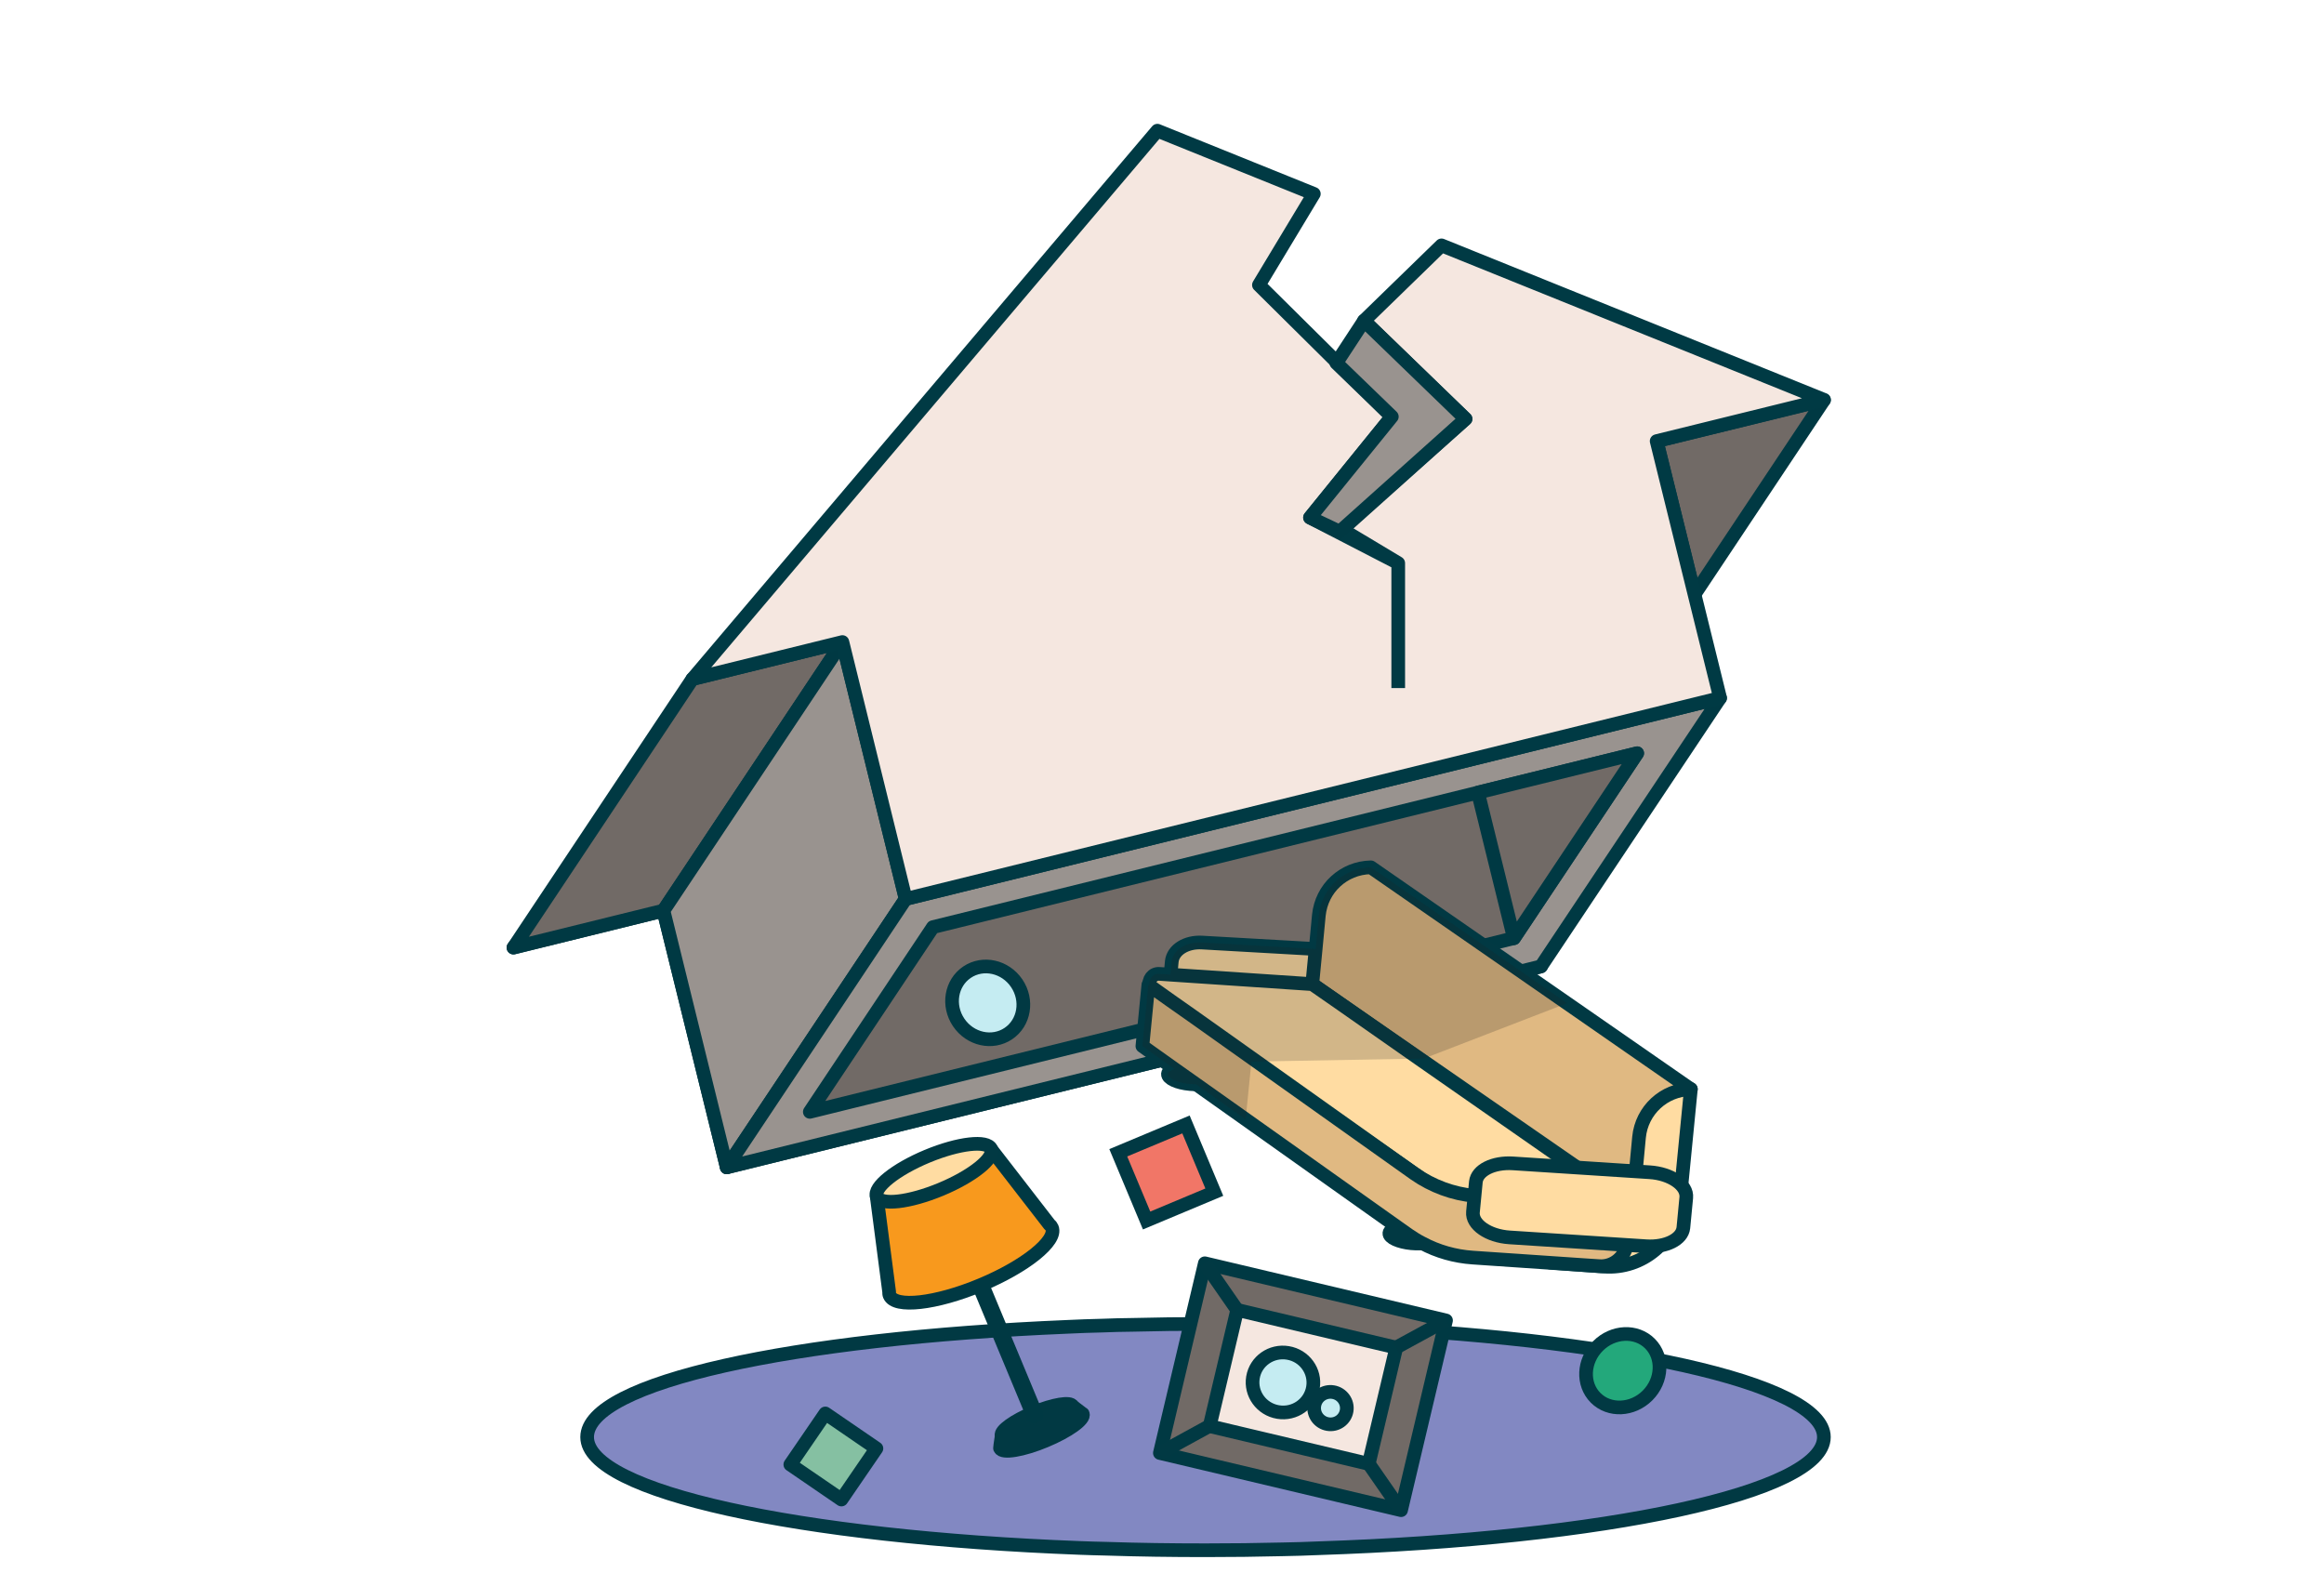<svg width="170" height="116" viewBox="0 0 170 116" fill="none" xmlns="http://www.w3.org/2000/svg">
<g clip-path="url(#clip0_4296_47964)">
<path d="M133.417 105.116C133.417 109.176 117.455 112.554 96.382 113.248C95.532 113.281 94.671 113.315 93.798 113.326C91.964 113.371 90.085 113.393 88.183 113.393C85.711 113.393 83.273 113.36 80.912 113.281C80.275 113.27 79.637 113.248 79.011 113.225C58.43 112.443 42.949 109.12 42.949 105.116C42.949 101.112 57.971 97.89 78.105 97.051C78.933 97.007 79.76 96.984 80.611 96.962C81.349 96.928 82.098 96.917 82.848 96.906C84.593 96.861 86.382 96.839 88.183 96.839C88.988 96.839 89.782 96.839 90.577 96.85C92.288 96.861 93.977 96.895 95.621 96.951C96.281 96.973 96.941 96.996 97.59 97.018C118.059 97.812 133.417 101.145 133.417 105.116Z" fill="#8288C2" stroke="#013943" stroke-miterlimit="10"/>
<path d="M120.331 48.887L71.573 29.189L37.559 69.311L48.532 66.605L53.162 85.385L112.725 70.687L108.094 51.907L120.331 48.887Z" fill="#8288C2" stroke="#013943" stroke-linejoin="round"/>
<path d="M50.645 49.671L37.559 69.312L48.532 66.605L61.618 46.964L50.645 49.671Z" fill="#716A66" stroke="#003943" stroke-linejoin="round"/>
<path d="M66.249 65.754L53.162 85.385L48.531 66.605L61.618 46.963L66.249 65.754Z" fill="#99938F" stroke="#003943" stroke-linejoin="round"/>
<path d="M125.821 51.057L112.722 70.687L53.16 85.385L66.247 65.754L125.821 51.057Z" fill="#99938F" stroke="#003943" stroke-linejoin="round"/>
<path d="M119.763 55.096L110.747 68.619L59.238 81.326L68.243 67.814L119.763 55.096Z" fill="#716A66" stroke="#003943" stroke-linejoin="round"/>
<path d="M133.417 29.268L123.954 43.473L121.18 32.265L133.417 29.268Z" fill="#716A66" stroke="#003943" stroke-linejoin="round"/>
<path d="M110.742 68.63L108.113 57.97L119.757 55.096L110.742 68.63Z" fill="#716A66" stroke="#003943" stroke-linejoin="round"/>
<path d="M79.204 103.416C79.371 103.807 78.141 104.691 76.474 105.384C74.808 106.078 73.32 106.324 73.152 105.932L73.175 105.698L73.275 105.015L78.454 102.856L79.002 103.27L79.192 103.416H79.204Z" fill="#013943" stroke="#013943" stroke-linejoin="round"/>
<path d="M76.119 104.538C77.55 103.942 78.597 103.186 78.457 102.85C78.317 102.513 77.043 102.724 75.612 103.32C74.18 103.915 73.133 104.671 73.273 105.008C73.413 105.344 74.687 105.134 76.119 104.538Z" fill="#013943" stroke="#013943" stroke-linejoin="round"/>
<path d="M69.683 88.745L69.445 88.844L75.597 103.621L75.834 103.522L69.683 88.745Z" fill="#F8991D" stroke="#003943" stroke-linejoin="round"/>
<path d="M76.784 89.591L72.488 84.043L64.133 87.522L65.039 94.479C65.039 94.58 65.039 94.669 65.072 94.747C65.464 95.698 68.45 95.363 71.728 93.998C75.005 92.633 77.343 90.754 76.951 89.803C76.918 89.725 76.862 89.647 76.784 89.591Z" fill="#F8991D" stroke="#003943" stroke-linejoin="round"/>
<path d="M68.825 86.993C71.135 86.031 72.782 84.711 72.504 84.044C72.226 83.376 70.129 83.615 67.819 84.576C65.509 85.538 63.862 86.858 64.14 87.526C64.417 88.193 66.515 87.954 68.825 86.993Z" fill="#FFDCA2" stroke="#013943" stroke-linecap="round" stroke-linejoin="round"/>
<path d="M88.767 78.876C88.745 79.133 88.208 79.312 87.503 79.312C87.358 79.312 87.201 79.301 87.045 79.29C86.128 79.211 85.412 78.876 85.434 78.552C85.445 78.406 85.635 78.283 85.937 78.205C86.251 78.115 86.687 78.093 87.157 78.138C88.074 78.216 88.801 78.552 88.767 78.876Z" fill="#8288C2" stroke="#013943" stroke-linejoin="round"/>
<path d="M104.974 90.517C105.004 90.197 104.281 89.867 103.359 89.779C102.436 89.691 101.664 89.879 101.633 90.198C101.603 90.518 102.326 90.849 103.248 90.937C104.171 91.025 104.943 90.837 104.974 90.517Z" fill="#8288C2" stroke="#013943" stroke-linejoin="round"/>
<path d="M123.685 79.67L122.869 87.992C122.589 90.788 120.139 92.847 117.343 92.645L113.395 92.354L119.479 78.999L123.685 79.659V79.67Z" fill="#FFDCA2" stroke="#013943" stroke-linecap="round" stroke-linejoin="round"/>
<path d="M98.142 71.213L97.94 73.327L97.929 73.417C97.851 74.267 96.878 74.882 95.715 74.815L87.639 74.345C87.482 74.334 87.326 74.312 87.18 74.278C87.001 74.245 86.822 74.189 86.666 74.121C86.341 73.976 86.061 73.786 85.86 73.551C85.771 73.439 85.692 73.327 85.636 73.193C85.536 72.992 85.491 72.768 85.513 72.533L85.625 71.291L85.715 70.33C85.804 69.48 86.766 68.876 87.93 68.943L96.005 69.401C96.084 69.401 96.162 69.412 96.24 69.435C97.381 69.58 98.22 70.352 98.142 71.213Z" fill="#FFDCA2" stroke="#013943" stroke-linecap="round" stroke-linejoin="round"/>
<path d="M123.687 79.669C121.719 79.703 120.086 81.213 119.895 83.182L119.66 85.676L119.414 88.204L116.283 86.034L115.365 85.396L103.856 77.432L97.938 73.338L95.992 71.985L96.238 69.435L96.473 66.952C96.574 65.967 97.021 65.095 97.704 64.469C98.386 63.842 99.281 63.462 100.276 63.44L114.627 73.383L123.687 79.669Z" fill="#E0B982" stroke="#013943" stroke-linecap="round" stroke-linejoin="round"/>
<path d="M119.293 88.248L115.39 87.991L108.153 87.499H107.862L105.58 87.331L103.477 85.855L91.733 77.656L86.666 74.121L85.86 73.551L84.373 72.51C84.216 72.398 84.126 72.253 84.093 72.097C83.992 71.683 84.305 71.191 84.82 71.235L85.625 71.291L95.994 71.985L97.941 73.338L103.79 77.432L115.2 85.385L116.24 86.112L119.293 88.248Z" fill="#FFDCA2" stroke="#013943" stroke-linecap="round" stroke-linejoin="round"/>
<path d="M119.293 88.25L119.035 90.868C119.024 90.946 119.013 91.013 119.002 91.08C118.812 92.008 117.95 92.68 116.988 92.612L115.792 92.534L107.727 91.986C106.429 91.897 105.154 91.539 104.013 90.923C103.678 90.756 103.365 90.554 103.051 90.342L102.291 89.805L91.117 81.874L87.504 79.313L85.938 78.206L83.566 76.517L84.003 72.031L84.092 72.098L85.636 73.195L87.179 74.279L91.922 77.646L103.476 85.856C104.774 86.762 106.284 87.322 107.861 87.467C107.962 87.49 108.051 87.49 108.152 87.501L115.389 87.993L119.293 88.25Z" fill="#E0B982" stroke="#013943" stroke-linecap="round" stroke-linejoin="round"/>
<path d="M107.959 86.448L107.747 88.652C107.657 89.569 108.877 90.408 110.42 90.509L120.431 91.157C121.863 91.247 123.048 90.654 123.138 89.804L123.35 87.6C123.44 86.683 122.221 85.844 120.677 85.744L110.666 85.095C109.234 85.005 108.049 85.598 107.959 86.448Z" fill="#FFDCA2" stroke="#013943" stroke-linecap="round" stroke-linejoin="round"/>
<path d="M105.776 96.584L88.133 92.403L84.845 106.28L102.488 110.461L105.776 96.584Z" fill="#716A66" stroke="#003943" stroke-linejoin="round"/>
<path d="M102.135 98.571L90.5 95.814L88.486 104.315L100.121 107.072L102.135 98.571Z" fill="#F5E7E0" stroke="#003A44" stroke-linejoin="round"/>
<path d="M88.133 92.41L90.493 95.811" stroke="#013943" stroke-linejoin="round"/>
<path d="M105.768 96.582L102.133 98.562" stroke="#013943" stroke-linejoin="round"/>
<path d="M102.481 110.463L100.121 107.062" stroke="#013943" stroke-linejoin="round"/>
<path d="M84.84 106.29L88.475 104.299" stroke="#013943" stroke-linejoin="round"/>
<path d="M96.044 101.486C96.243 100.292 95.422 99.16 94.209 98.958C92.997 98.756 91.852 99.56 91.653 100.754C91.454 101.949 92.276 103.081 93.489 103.283C94.701 103.485 95.846 102.68 96.044 101.486Z" fill="#C5ECF2" stroke="#013943" stroke-linecap="round" stroke-linejoin="round"/>
<path d="M98.505 103.193C98.613 102.547 98.171 101.935 97.519 101.826C96.868 101.718 96.252 102.153 96.144 102.799C96.037 103.445 96.478 104.057 97.13 104.165C97.782 104.274 98.398 103.839 98.505 103.193Z" fill="#C5ECF2" stroke="#013943" stroke-linecap="round" stroke-linejoin="round"/>
<path d="M73.764 75.599C74.937 74.808 75.21 73.162 74.374 71.922C73.538 70.683 71.91 70.32 70.737 71.111C69.564 71.902 69.291 73.548 70.127 74.787C70.963 76.026 72.591 76.39 73.764 75.599Z" fill="#C5ECF2" stroke="#013943" stroke-linecap="round" stroke-linejoin="round"/>
<path d="M120.518 102.072C121.614 100.975 121.692 99.276 120.692 98.275C119.692 97.275 117.992 97.353 116.895 98.449C115.799 99.546 115.721 101.245 116.721 102.246C117.722 103.246 119.421 103.168 120.518 102.072Z" fill="#23A87B" stroke="#013943" stroke-linecap="round" stroke-linejoin="round"/>
<path d="M86.754 82.248L81.801 84.32L83.874 89.273L88.826 87.2L86.754 82.248Z" fill="#F17667" stroke="#013943" stroke-miterlimit="10"/>
<path d="M60.372 103.386L57.812 107.124L61.55 109.683L64.11 105.946L60.372 103.386Z" fill="#85C0A2" stroke="#013943" stroke-linecap="round" stroke-linejoin="round"/>
<path opacity="0.2" d="M114.628 73.383L104.17 77.421H103.857L103.79 77.432L91.922 77.645H91.732L91.542 77.656L91.117 81.873L87.504 79.311C87.358 79.311 87.202 79.3 87.045 79.289C86.128 79.211 85.412 78.875 85.434 78.551C85.446 78.406 85.636 78.282 85.938 78.204L83.566 76.515L84.003 72.03L84.092 72.097C83.991 71.683 84.305 71.191 84.819 71.236L85.624 71.292L85.714 70.33C85.803 69.48 86.765 68.876 87.929 68.943L96.005 69.401C96.083 69.401 96.161 69.412 96.24 69.435L96.474 66.952C96.575 65.967 97.022 65.095 97.705 64.469C98.387 63.842 99.282 63.462 100.277 63.44L114.628 73.383Z" fill="#221F20"/>
<path d="M102.28 41.191L95.826 37.858L101.81 30.475L92.09 20.845L96.106 14.178L84.663 9.559L50.648 49.669L61.621 46.963L66.252 65.754L125.826 51.056L121.184 32.265L133.432 29.245L105.446 17.948L99.775 23.462L107.202 30.643L98.119 38.697L102.28 41.191V50.329Z" fill="#F5E7E0"/>
<path d="M102.28 41.191L95.826 37.858L101.81 30.475L92.09 20.845L96.106 14.178L84.663 9.559L50.648 49.669L61.621 46.963L66.252 65.754L125.826 51.056L121.184 32.265L133.432 29.245L105.446 17.948L99.775 23.462L107.202 30.643L98.119 38.697L102.28 41.191ZM102.28 41.191V50.329" stroke="#003A44" stroke-linejoin="round"/>
<path d="M97.752 26.55L99.777 23.463L107.204 30.644L97.998 38.888L95.828 37.858L101.812 30.476L97.752 26.55Z" fill="#99938F" stroke="#003943" stroke-linejoin="round"/>
</g>
<defs>
<clipPath id="clip0_4296_47964">
<rect width="96.989" height="104.953" fill="white" transform="translate(37 9)"/>
</clipPath>
</defs>
</svg>
